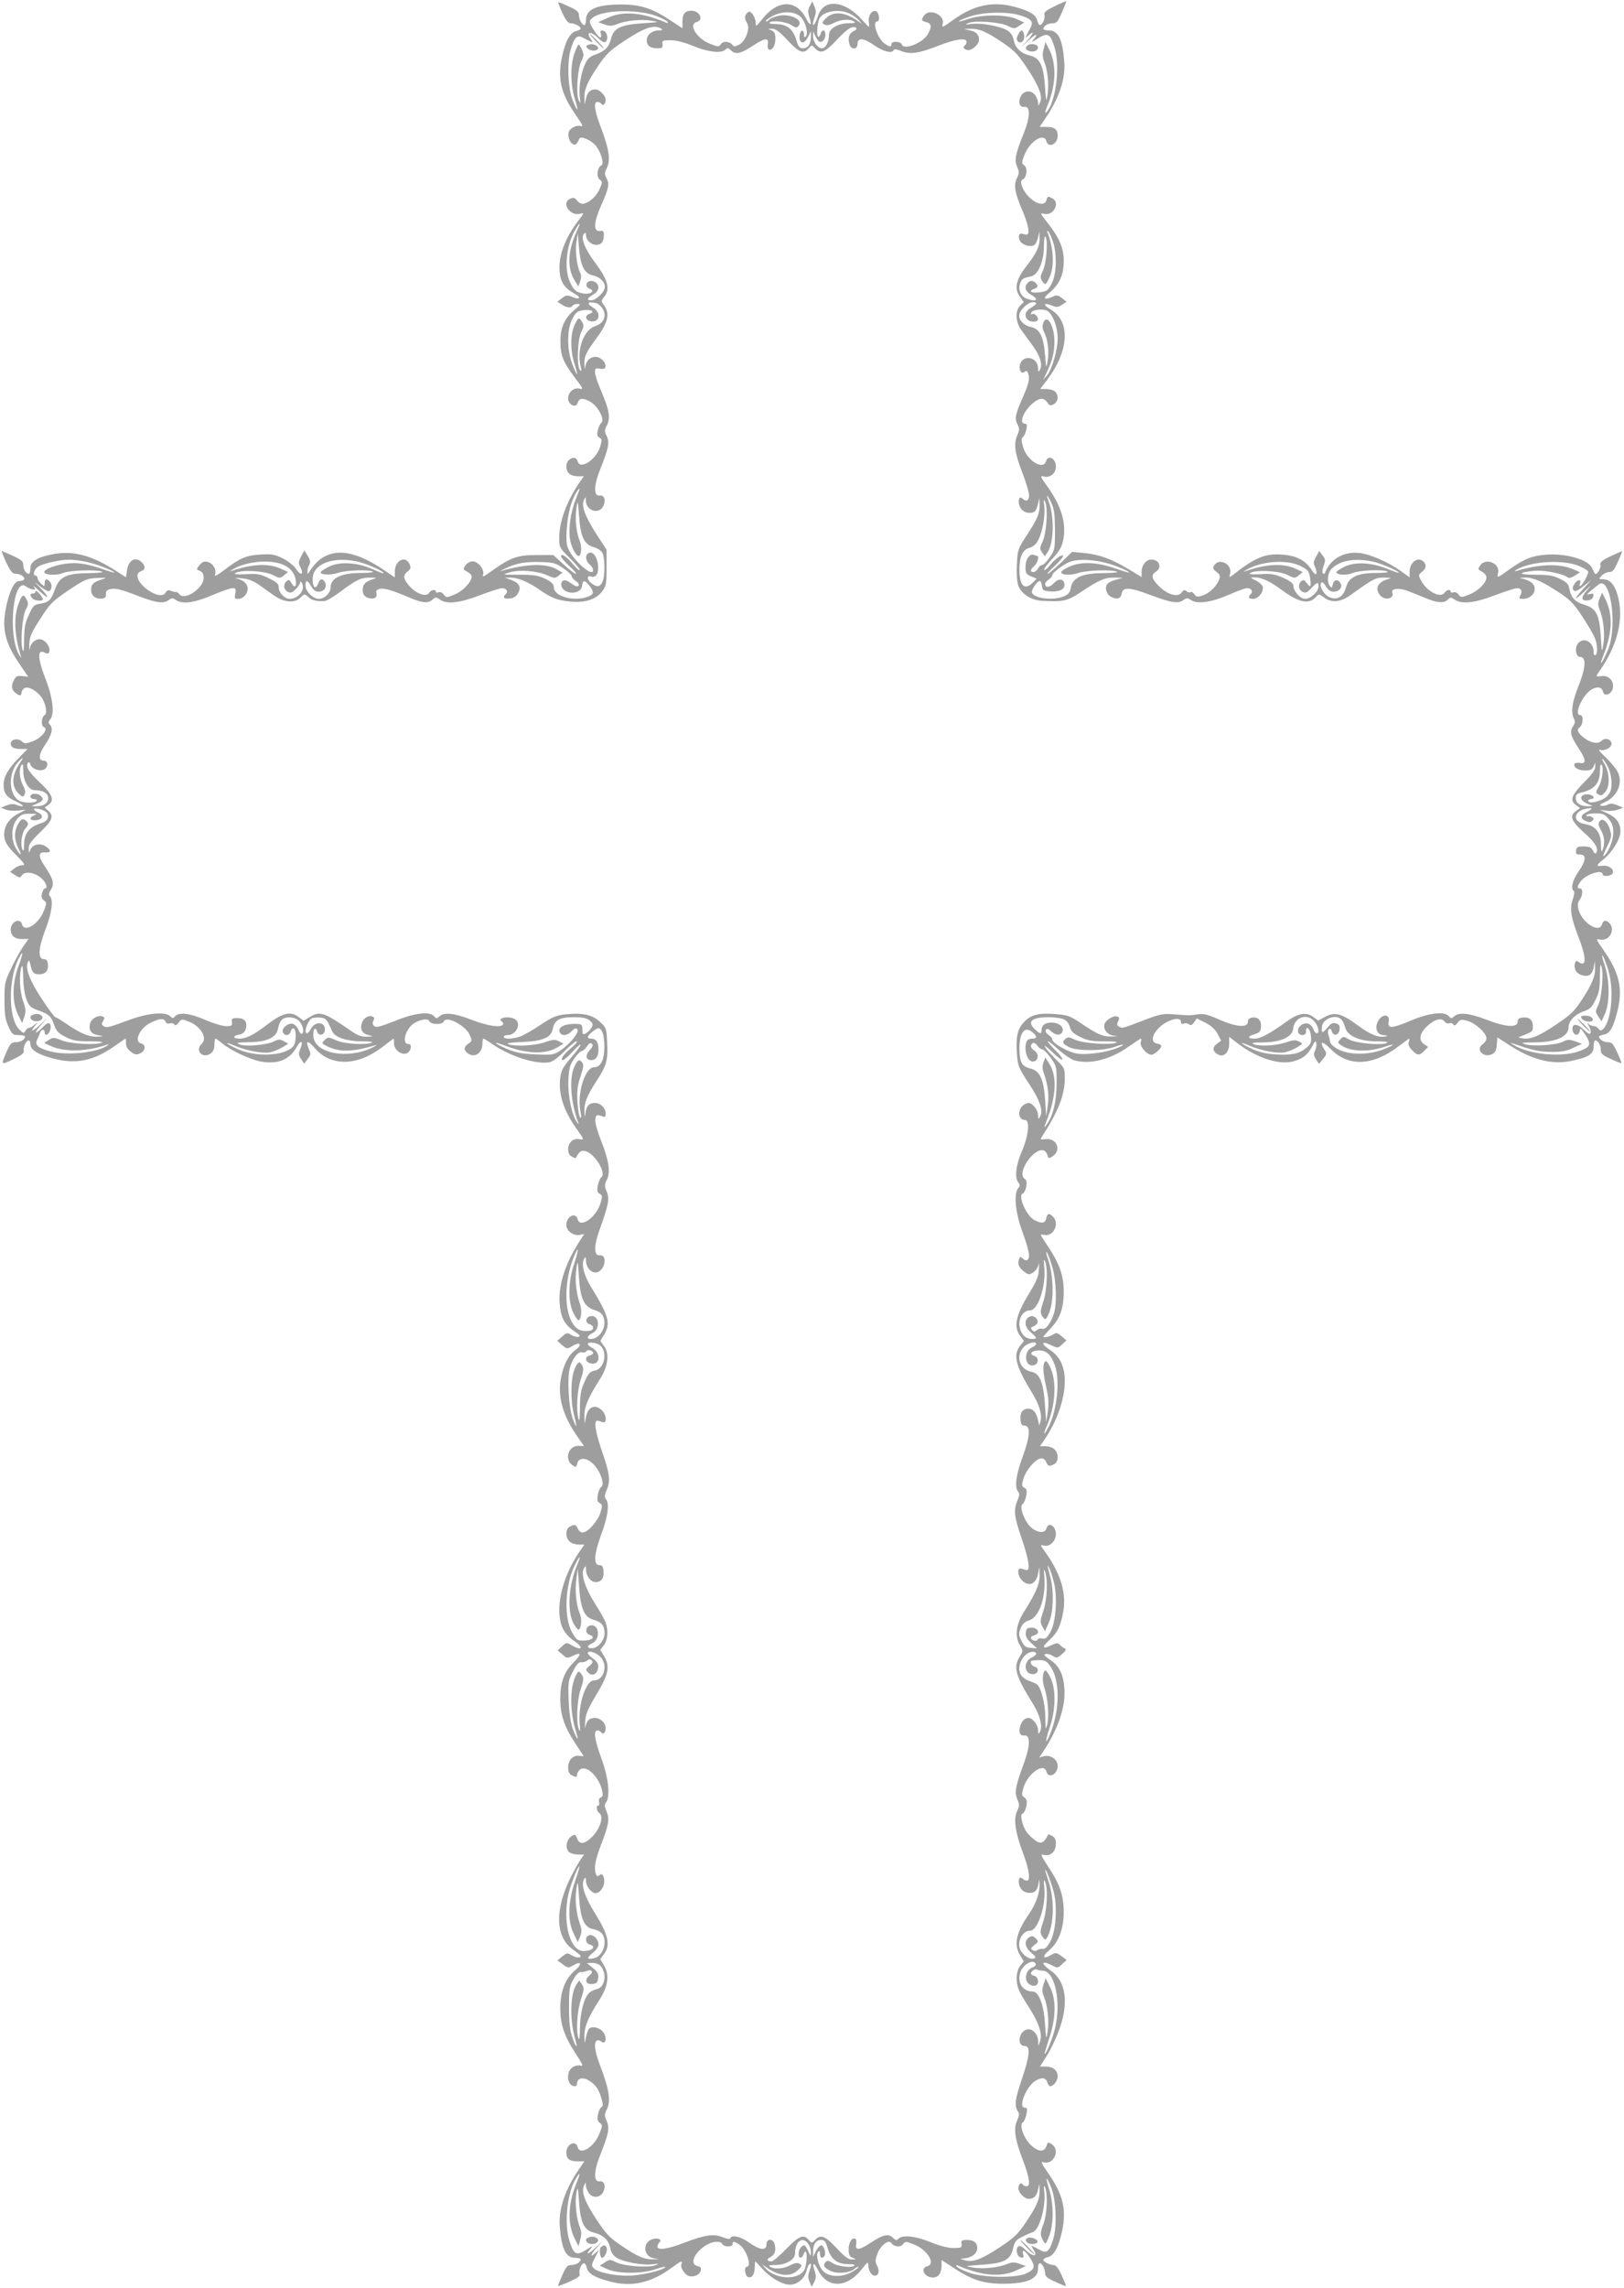 <?xml version="1.0" standalone="no"?>
<!DOCTYPE svg PUBLIC "-//W3C//DTD SVG 20010904//EN"
 "http://www.w3.org/TR/2001/REC-SVG-20010904/DTD/svg10.dtd">
<svg version="1.0" xmlns="http://www.w3.org/2000/svg"
 width="909pt" height="1280pt" viewBox="0 0 909 1280"
 preserveAspectRatio="xMidYMid meet">
<g transform="translate(0,1280) scale(0.1,-0.1)"
fill="#9e9e9e" stroke="none">
<path d="M5903 12765 c-48 -23 -61 -34 -57 -47 6 -19 -11 -58 -25 -58 -5 0
-12 11 -15 25 -8 33 -42 54 -128 77 -123 33 -231 9 -348 -77 -55 -40 -60 -42
-53 -17 12 48 -74 87 -104 46 -18 -25 -17 -31 12 -38 29 -7 32 -27 8 -68 -29
-49 -134 -90 -145 -57 -6 18 -58 21 -58 3 0 -18 -10 -18 -38 2 -40 27 -72 124
-42 124 17 0 11 50 -6 57 -23 9 -46 -25 -41 -59 2 -16 2 -28 0 -28 -2 0 -18
17 -36 37 -97 111 -216 123 -248 25 -12 -39 -29 -65 -29 -45 0 7 5 24 10 39 8
20 8 36 -1 57 l-12 29 -14 -26 c-11 -22 -12 -34 -3 -62 17 -50 5 -53 -19 -6
-55 107 -160 104 -246 -7 -32 -40 -35 -42 -35 -20 0 14 -7 35 -16 47 -13 18
-19 21 -30 11 -17 -14 -18 -33 -2 -59 18 -29 -8 -100 -45 -120 -20 -11 -30
-12 -35 -4 -14 22 -53 27 -66 8 -13 -17 -15 -17 -59 0 -77 29 -127 110 -77
123 41 11 16 63 -30 63 -36 0 -50 -17 -50 -61 l0 -37 -60 39 c-107 72 -172 93
-280 94 -139 0 -200 -26 -200 -86 0 -16 -4 -29 -10 -29 -13 0 -30 34 -30 59 0
14 -15 27 -57 45 -31 15 -57 25 -59 23 -1 -1 9 -28 24 -60 18 -39 32 -57 45
-57 23 0 57 -18 57 -29 0 -5 -11 -12 -25 -15 -35 -9 -59 -53 -80 -147 -25
-120 -5 -204 79 -324 37 -53 42 -65 26 -60 -13 4 -31 0 -46 -10 -19 -13 -24
-23 -22 -47 4 -37 34 -61 48 -38 5 8 11 19 13 24 6 17 60 -5 87 -34 33 -35 55
-109 35 -116 -22 -9 -28 -65 -8 -79 16 -12 16 -15 -2 -55 -19 -42 -64 -80 -96
-80 -9 0 -23 9 -30 19 -11 15 -19 17 -36 10 -54 -21 -5 -99 53 -85 25 7 25 6
-10 -40 -63 -82 -100 -170 -104 -243 -4 -83 17 -126 78 -160 47 -26 39 -41
-10 -21 -25 10 -33 9 -55 -8 l-25 -20 25 -16 c28 -18 51 -21 60 -6 3 6 16 10
28 10 19 -1 17 -4 -16 -32 -56 -46 -81 -100 -80 -178 0 -78 14 -114 81 -203
47 -61 49 -67 26 -61 -46 12 -85 -51 -52 -84 18 -18 36 -15 43 8 8 25 31 25
73 0 41 -25 79 -100 58 -115 -7 -6 -16 -24 -20 -42 -6 -24 -3 -34 9 -41 15 -8
15 -14 4 -51 -22 -73 -113 -132 -126 -81 -10 38 -63 14 -63 -29 0 -36 23 -55
65 -55 l33 0 -28 -40 c-68 -101 -110 -215 -110 -304 0 -54 1 -56 60 -115 34
-33 58 -62 55 -66 -4 -3 -20 11 -37 32 -34 42 -68 65 -68 46 0 -7 21 -32 47
-56 26 -23 42 -43 36 -43 -6 0 -37 24 -69 53 l-57 52 -96 0 c-106 0 -145 -14
-253 -92 -42 -30 -49 -33 -44 -16 9 27 -28 73 -59 73 -13 0 -31 -10 -39 -22
-15 -21 -15 -23 9 -36 14 -7 25 -19 25 -26 0 -31 -47 -81 -94 -101 -47 -19
-48 -19 -62 -1 -7 11 -20 16 -29 13 -8 -4 -15 -2 -15 3 0 16 -28 11 -38 -6
-13 -24 -64 -9 -101 28 -43 44 -49 68 -21 90 20 16 21 22 12 43 -23 50 -82 20
-82 -41 l0 -34 -59 40 c-195 133 -332 131 -418 -6 -11 -18 -12 -18 -12 -1 -1
10 4 27 10 38 8 16 6 27 -9 50 l-18 30 -19 -34 c-14 -27 -15 -38 -6 -55 25
-47 6 -57 -24 -12 -11 17 -44 42 -73 57 -46 22 -62 25 -125 21 -81 -5 -114
-20 -201 -86 -35 -27 -57 -39 -53 -29 11 28 -10 66 -39 73 -22 6 -31 2 -47
-17 -19 -23 -19 -24 2 -33 15 -6 21 -18 21 -39 0 -57 -107 -129 -136 -91 -7 8
-16 14 -20 13 -5 -1 -17 1 -28 6 -13 6 -21 3 -28 -8 -12 -23 -46 -21 -87 4
-67 41 -94 100 -51 114 24 8 26 28 4 49 -34 35 -75 14 -83 -43 l-6 -40 -55 35
c-133 86 -239 115 -347 95 -92 -16 -133 -41 -133 -81 0 -16 -4 -30 -8 -30 -16
0 -32 25 -32 49 0 25 -10 32 -120 79 -3 1 8 -27 24 -63 27 -55 35 -65 57 -65
27 0 54 -22 42 -33 -3 -4 -15 -7 -25 -7 -27 0 -53 -50 -73 -141 -26 -124 -9
-202 74 -323 l49 -72 -33 4 c-29 3 -36 0 -48 -24 -16 -32 -13 -53 11 -71 21
-17 32 -16 32 1 0 7 6 19 14 25 18 15 65 -7 95 -45 26 -34 38 -93 21 -104 -19
-11 -22 -60 -5 -67 28 -10 -10 -59 -60 -79 -42 -15 -47 -16 -63 -1 -22 20 -62
12 -62 -13 0 -21 19 -30 63 -30 l31 0 -51 -52 c-59 -61 -83 -104 -83 -148 0
-48 17 -70 73 -95 49 -23 45 -35 -5 -16 -15 5 -34 3 -53 -5 l-30 -12 28 -11
c16 -6 47 -8 70 -5 l42 5 -44 -23 c-57 -30 -86 -82 -76 -136 5 -27 23 -53 64
-94 49 -49 54 -58 36 -58 -13 0 -33 -8 -46 -19 l-23 -18 28 -18 c26 -17 27
-17 40 0 17 24 74 14 110 -20 25 -23 35 -55 17 -55 -5 0 -12 -12 -16 -27 -5
-20 -2 -31 11 -40 16 -12 16 -15 0 -57 -29 -76 -110 -126 -123 -76 -10 38 -63
14 -63 -29 0 -36 23 -55 66 -54 l34 1 -31 -44 c-16 -24 -47 -79 -67 -122 -35
-73 -37 -82 -37 -177 0 -81 5 -109 22 -147 20 -44 25 -48 57 -48 20 0 36 -4
36 -8 0 -17 -25 -32 -52 -32 -22 0 -30 -7 -47 -44 -38 -86 -38 -85 32 -52 47
23 63 35 60 47 -5 20 13 59 27 59 6 0 10 -9 10 -20 0 -32 38 -57 123 -80 133
-36 233 -15 358 75 27 19 50 35 52 35 1 0 3 -12 2 -26 0 -17 9 -34 27 -47 23
-17 31 -19 53 -9 30 14 33 48 5 55 -43 11 -8 87 55 117 49 24 74 25 81 5 4
-10 13 -13 24 -10 10 3 22 1 26 -6 5 -8 12 -5 23 10 17 22 18 22 59 6 67 -27
105 -93 71 -124 -40 -37 5 -86 50 -54 14 10 21 25 21 49 0 19 3 34 6 34 3 0
20 -12 37 -26 46 -39 157 -91 216 -102 95 -17 161 9 201 80 25 45 40 36 20
-12 -10 -23 -9 -33 5 -54 l17 -26 20 26 c17 21 19 30 9 50 -24 54 -11 59 30
12 88 -104 236 -103 375 2 36 28 66 50 67 50 2 0 3 -12 2 -26 0 -37 44 -70 74
-55 23 13 29 51 7 51 -39 0 -17 84 30 115 36 23 80 30 87 13 7 -20 73 -22 81
-2 13 35 124 -23 146 -77 13 -30 12 -33 -8 -47 -28 -18 -28 -37 -1 -56 37 -25
79 4 79 56 0 15 3 28 6 28 3 0 26 -14 50 -31 101 -69 246 -115 319 -101 19 3
52 28 88 65 32 32 62 56 65 52 4 -4 -10 -20 -31 -37 -42 -34 -65 -68 -46 -68
6 0 31 21 55 48 63 68 54 39 -10 -35 -44 -51 -55 -71 -60 -110 -12 -89 17
-182 88 -283 48 -68 48 -67 17 -62 -35 5 -61 -20 -61 -58 0 -19 7 -33 21 -40
11 -7 21 -10 22 -8 17 34 28 43 48 40 52 -6 126 -122 95 -147 -7 -5 -16 -27
-20 -47 -5 -29 -3 -39 11 -46 15 -9 15 -14 4 -53 -24 -79 -114 -142 -128 -89
-11 42 -63 16 -63 -32 0 -34 39 -62 75 -56 l25 5 -20 -31 c-83 -126 -124 -248
-118 -351 6 -85 26 -124 83 -162 31 -21 36 -28 22 -31 -10 -2 -28 3 -40 11
-21 13 -25 13 -50 -9 l-28 -24 27 -24 c28 -23 28 -23 60 -4 42 25 55 6 16 -22
-40 -30 -68 -83 -82 -158 -21 -104 11 -215 96 -334 l33 -47 -31 1 c-56 2 -81
-75 -35 -107 21 -15 22 -14 27 7 10 39 55 36 94 -5 38 -40 62 -113 41 -125 -7
-4 -15 -24 -19 -44 -5 -29 -3 -39 11 -46 15 -9 15 -15 4 -52 -14 -47 -66 -107
-96 -112 -13 -2 -23 5 -30 19 -11 26 -18 28 -46 13 -25 -14 -25 -61 -1 -83 10
-10 33 -17 51 -17 l32 0 -29 -42 c-99 -145 -138 -324 -93 -425 12 -26 35 -52
60 -69 60 -39 52 -63 -10 -27 -28 16 -29 16 -53 -6 l-25 -23 27 -23 c25 -22
28 -22 59 -7 49 23 49 9 1 -40 -52 -52 -73 -112 -72 -208 1 -83 23 -149 80
-236 25 -38 47 -72 50 -75 2 -3 -8 -4 -22 -1 -35 6 -64 -23 -64 -64 0 -23 6
-37 19 -44 26 -13 31 -13 31 4 0 7 7 19 16 27 35 29 107 -39 124 -117 6 -25 4
-34 -7 -39 -9 -3 -13 -13 -10 -25 3 -11 1 -20 -4 -20 -15 0 -10 -32 7 -44 24
-18 2 -88 -42 -131 -42 -42 -71 -45 -84 -9 -10 25 -12 25 -33 11 -28 -18 -34
-68 -12 -87 9 -8 32 -14 50 -14 l34 0 -18 -26 c-10 -14 -34 -57 -54 -95 -94
-188 -90 -342 12 -412 22 -15 40 -31 41 -35 0 -13 -29 -9 -53 6 -20 13 -25 12
-50 -8 l-27 -22 30 -22 c29 -22 31 -22 60 -5 45 26 50 6 7 -30 -53 -46 -80
-115 -81 -207 0 -94 21 -157 85 -256 40 -61 46 -74 29 -69 -13 4 -31 0 -45 -9
-40 -26 -31 -106 12 -106 7 0 13 6 13 14 0 28 26 38 57 23 41 -22 63 -49 78
-101 11 -37 12 -47 1 -53 -7 -5 -16 -23 -19 -42 -5 -25 -3 -37 10 -46 16 -12
16 -15 -1 -58 -29 -77 -110 -127 -123 -77 -11 41 -63 16 -63 -30 0 -36 17 -50
62 -50 l39 0 -29 -42 c-80 -117 -116 -225 -109 -322 10 -128 34 -176 88 -176
16 0 29 -4 29 -8 0 -16 -25 -32 -51 -32 -22 0 -30 -8 -52 -57 -14 -32 -25 -59
-23 -60 1 -2 30 9 64 24 48 22 61 31 56 45 -6 19 11 58 25 58 5 0 12 -11 15
-25 8 -33 42 -54 128 -77 123 -33 231 -9 348 77 53 39 62 42 54 20 -8 -19 19
-61 43 -67 28 -7 60 8 65 30 4 15 0 22 -18 26 -68 17 28 136 110 136 13 0 26
-5 28 -11 6 -18 58 -21 58 -3 0 18 10 18 38 -2 40 -27 72 -124 42 -124 -16 0
-11 -50 6 -57 22 -8 37 11 38 52 1 19 2 35 4 35 1 0 17 -17 35 -37 47 -53 114
-93 158 -93 43 0 84 35 94 81 4 16 11 31 16 34 12 8 11 -7 -1 -41 -8 -20 -8
-36 1 -57 l12 -29 14 26 c11 22 12 34 3 62 -17 50 -5 53 19 5 53 -104 161
-101 245 6 30 39 36 43 36 24 0 -31 18 -61 36 -61 22 0 29 28 13 56 -11 21
-11 32 2 67 15 44 63 82 77 61 14 -22 53 -27 66 -8 13 17 15 17 59 0 77 -29
127 -110 77 -123 -42 -11 -16 -63 32 -63 31 0 48 24 48 69 l0 29 60 -39 c107
-72 172 -93 280 -94 139 0 200 26 200 86 0 16 4 29 10 29 13 0 30 -34 30 -59
0 -14 15 -27 57 -45 31 -15 57 -25 59 -23 1 1 -9 28 -24 60 -18 39 -32 57 -45
57 -23 0 -57 18 -57 29 0 5 11 12 25 15 35 9 59 53 80 147 25 120 5 204 -79
324 -37 53 -42 65 -26 60 56 -18 96 66 48 100 -22 14 -23 14 -31 -10 -12 -36
-49 -33 -90 9 -39 39 -63 111 -42 124 7 4 16 24 20 45 6 31 5 37 -10 37 -38 0
9 119 60 150 36 22 60 19 68 -11 3 -10 10 -19 15 -19 19 0 42 31 42 55 0 33
-26 55 -65 55 l-34 0 41 65 c22 36 53 102 69 148 52 149 34 266 -50 324 -59
41 -52 60 10 28 28 -15 31 -14 54 8 l25 23 -29 22 c-29 21 -31 21 -60 5 -44
-26 -50 -7 -9 27 52 43 81 118 82 210 0 94 -20 157 -85 255 -46 71 -47 75 -24
69 36 -9 65 20 65 62 0 24 -6 37 -21 44 -11 7 -21 10 -22 8 -27 -54 -44 -58
-86 -22 -36 30 -51 55 -62 102 -5 24 -3 35 6 38 7 3 16 21 20 41 5 27 2 38
-11 48 -16 11 -17 17 -5 56 24 79 114 142 128 89 11 -42 63 -16 63 32 0 36
-39 63 -76 54 l-27 -7 22 33 c83 125 125 249 119 347 -5 84 -28 132 -81 167
-32 22 -38 29 -24 32 10 2 28 -3 40 -11 21 -13 25 -13 52 11 19 16 25 27 17
30 -7 2 -19 11 -28 19 -14 15 -19 14 -51 -1 -49 -23 -54 -11 -11 28 46 42 63
76 78 154 21 105 -11 215 -96 335 -33 46 -34 47 -10 41 32 -8 66 26 66 64 0
47 -42 72 -53 32 -8 -29 -51 -25 -87 7 -37 34 -67 118 -46 130 7 5 16 25 20
45 5 29 3 39 -11 46 -15 9 -15 15 -4 52 14 47 66 107 96 112 13 2 23 -5 30
-19 11 -26 18 -28 46 -13 25 14 25 61 1 83 -10 10 -33 17 -50 17 l-31 0 30 44
c67 101 109 223 109 321 0 79 -27 136 -79 171 -23 15 -41 31 -41 35 0 12 7 11
46 -7 34 -16 36 -16 59 6 l24 22 -27 23 c-24 21 -29 22 -49 9 -20 -12 -53 -19
-53 -11 0 2 19 24 43 49 52 54 72 115 71 213 -2 81 -25 147 -82 233 -20 31
-40 62 -44 68 -5 7 1 10 18 6 51 -10 86 64 48 102 -22 22 -31 20 -38 -9 -7
-29 -25 -31 -66 -10 -45 23 -95 137 -65 149 7 2 15 19 19 38 5 25 2 36 -10 45
-45 33 55 178 109 157 8 -3 17 -15 20 -26 6 -20 8 -20 29 -6 51 34 23 103 -39
96 -31 -4 -32 -3 -19 17 88 135 125 229 126 320 0 60 -1 61 -51 110 -28 28
-55 59 -61 70 -6 11 13 -2 41 -29 28 -28 54 -47 57 -43 4 4 -14 28 -40 53 -63
64 -51 67 17 4 31 -28 71 -55 89 -61 87 -25 201 3 303 75 36 25 68 46 71 46 3
0 3 -9 -1 -20 -7 -22 33 -70 60 -70 16 0 55 34 55 49 0 5 -10 11 -22 13 -33 4
-34 39 -1 78 42 51 133 81 133 44 0 -11 5 -14 16 -10 9 4 22 2 29 -4 10 -8 17
-5 28 11 l16 22 48 -24 c33 -17 54 -36 68 -62 l20 -38 -24 -18 c-27 -20 -24
-43 7 -60 32 -17 62 12 62 60 l0 39 47 -36 c105 -80 225 -120 304 -103 56 13
87 36 112 83 18 35 22 38 25 19 2 -12 -2 -31 -8 -42 -8 -16 -7 -27 6 -47 l17
-25 23 28 c20 25 21 30 8 50 -32 50 -13 53 34 5 98 -100 233 -96 377 13 33 25
61 45 63 45 2 0 1 -9 -3 -20 -4 -13 2 -28 19 -45 31 -31 40 -31 68 -3 l22 22
-22 14 c-32 21 -28 58 11 97 42 42 85 55 102 31 7 -9 19 -14 28 -10 8 3 18 0
22 -7 6 -8 12 -6 24 10 14 19 20 20 56 10 45 -13 105 -68 105 -97 0 -11 -10
-26 -22 -34 -41 -28 6 -78 53 -55 19 10 25 22 27 53 l3 41 67 -43 c125 -82
238 -111 345 -89 99 21 127 38 127 80 0 19 4 35 8 35 16 0 32 -25 32 -51 0
-24 8 -31 57 -53 31 -15 57 -25 59 -23 1 1 -9 28 -24 60 -22 48 -30 57 -52 57
-24 0 -50 16 -50 31 0 3 13 9 29 12 34 7 53 43 77 143 27 118 6 206 -81 330
-44 63 -44 63 -17 58 45 -9 82 47 56 85 -19 26 -40 27 -47 1 -8 -32 -51 -25
-91 15 -40 39 -56 96 -35 121 18 22 21 64 3 64 -18 0 -18 10 2 38 27 40 124
72 124 42 0 -17 50 -11 57 6 9 23 -25 46 -59 41 -36 -5 -35 2 6 35 50 40 96
115 96 157 0 47 -22 78 -74 102 l-41 19 36 -5 c20 -3 49 0 65 6 l29 11 -33 14
c-25 10 -39 11 -53 3 -11 -6 -28 -9 -37 -6 -12 2 -6 8 19 19 71 31 105 107 74
169 -9 19 -40 56 -68 83 -29 26 -44 46 -34 42 27 -9 67 11 67 33 0 26 -36 37
-56 17 -18 -19 -56 -13 -93 13 -37 26 -49 50 -31 61 21 13 26 70 5 70 -38 0
12 112 63 143 34 19 58 15 65 -14 8 -30 51 -10 55 25 5 40 -24 69 -65 64 -31
-4 -32 -3 -18 17 109 151 147 304 109 436 -17 60 -44 89 -82 89 -24 0 -25 0
-7 20 10 11 29 20 42 20 19 0 28 11 48 56 14 31 25 58 25 60 0 2 -28 -10 -62
-26 -54 -26 -63 -34 -60 -53 3 -20 -24 -58 -31 -46 -1 2 -9 17 -17 34 -23 44
-136 78 -245 73 -85 -5 -129 -21 -215 -82 -71 -51 -72 -51 -65 -23 14 54 -67
90 -99 45 -15 -21 -15 -23 9 -36 14 -7 25 -21 25 -32 0 -30 -47 -77 -97 -96
-44 -17 -46 -17 -59 0 -7 11 -20 16 -29 13 -8 -4 -15 -2 -15 3 0 16 -22 12
-35 -6 -23 -32 -100 8 -131 69 -16 29 -15 32 5 48 24 19 27 39 9 57 -31 31
-78 -3 -78 -56 l0 -32 -48 35 c-72 51 -174 96 -235 102 -87 9 -162 -35 -191
-112 -2 -5 -7 -7 -12 -2 -4 4 -2 23 5 42 11 31 10 38 -7 59 l-18 24 -18 -33
c-14 -26 -16 -37 -6 -54 6 -12 10 -29 8 -38 -2 -12 -11 -4 -30 24 -33 50 -85
76 -165 81 -95 6 -151 -18 -281 -121 -11 -8 -12 -5 -7 15 13 52 -61 90 -89 45
-9 -14 -7 -21 13 -36 17 -13 22 -23 16 -39 -11 -37 -54 -80 -91 -92 -31 -11
-37 -10 -49 6 -7 11 -17 16 -21 12 -4 -4 -14 -2 -22 4 -11 10 -17 9 -28 -6
-20 -29 -79 -13 -126 34 -43 42 -47 64 -18 82 36 23 19 68 -25 68 -30 0 -55
-31 -55 -67 l0 -31 -78 47 c-92 55 -164 81 -249 88 l-62 6 -64 -62 c-35 -33
-68 -61 -73 -61 -5 0 12 20 39 44 26 24 47 49 47 55 0 17 -46 -16 -75 -53 -13
-17 -27 -27 -31 -24 -3 4 17 31 44 60 39 41 54 66 62 103 21 92 -8 192 -85
300 -45 63 -45 65 -20 59 33 -8 65 19 65 56 0 46 -43 69 -55 30 -16 -52 -106
3 -128 78 -11 38 -12 49 -1 57 6 5 15 25 19 43 5 25 3 32 -9 32 -35 0 -7 71
44 114 38 32 63 33 82 5 12 -19 17 -20 36 -10 26 14 29 53 6 72 -9 7 -31 13
-49 13 l-33 0 39 51 c123 163 132 327 21 393 -47 27 -42 43 8 22 23 -10 33 -9
54 5 l26 17 -26 20 c-21 17 -30 19 -50 9 -50 -22 -61 -12 -21 21 56 46 81 100
81 178 0 74 -25 131 -94 218 -39 50 -40 52 -15 46 51 -13 91 62 46 86 -26 14
-28 13 -34 -10 -8 -31 -52 -25 -92 13 -40 36 -63 95 -41 103 23 9 29 65 9 79
-16 12 -16 15 1 58 29 77 110 127 123 77 11 -41 63 -16 63 30 0 36 -17 50 -62
50 l-39 0 29 43 c80 116 116 224 109 321 -10 128 -34 176 -88 176 -16 0 -29 4
-29 8 0 16 25 32 51 32 23 0 30 8 53 61 15 34 25 62 24 63 -2 0 -31 -12 -65
-29z m-2231 -54 c32 -12 61 -27 64 -33 5 -8 1 -9 -12 -3 -131 56 -239 65 -323
25 l-53 -24 36 -13 c30 -10 42 -9 70 2 48 20 136 29 193 19 46 -8 44 -8 -47
-14 -125 -8 -164 -27 -179 -84 -12 -49 -35 -73 -88 -91 -27 -9 -43 -22 -55
-47 -24 -47 -40 -134 -33 -188 5 -39 4 -42 -6 -20 -16 36 -6 178 15 218 15 29
15 37 4 63 -7 16 -16 29 -20 29 -3 0 -14 -23 -24 -52 -23 -69 -21 -176 5 -257
22 -71 14 -71 -14 -1 -26 66 -32 212 -11 282 19 66 36 84 65 69 68 -35 64 -34
46 -7 -26 39 2 43 41 5 24 -24 37 -30 45 -22 16 16 7 57 -15 61 -15 3 -18 0
-13 -17 8 -34 -11 -24 -38 19 -29 46 -30 53 -9 70 53 45 253 50 356 11z m1083
13 c18 -8 41 -25 52 -37 l18 -21 -30 21 c-71 48 -134 51 -175 8 -20 -21 -20
-24 -5 -32 12 -7 28 -4 53 9 39 20 88 23 112 8 11 -7 3 -10 -30 -10 -58 0
-110 -30 -110 -64 0 -41 -18 -76 -39 -76 -25 0 -51 37 -50 70 l0 25 12 -25 c6
-14 16 -28 21 -32 16 -10 36 11 36 38 0 29 -20 32 -27 4 -3 -11 -9 -17 -14
-15 -9 6 -5 69 6 98 18 44 109 60 170 31z m-273 -19 c27 -27 44 -93 28 -109
-7 -7 -10 -2 -10 13 0 14 -5 21 -12 19 -7 -3 -13 -18 -13 -34 0 -41 27 -42 47
-2 l17 33 0 -28 c1 -41 -16 -67 -44 -67 -20 0 -27 8 -38 47 -18 60 -53 88
-112 88 -24 0 -41 3 -38 8 9 15 89 7 120 -12 27 -17 33 -18 43 -5 29 34 -53
72 -119 54 -22 -6 -43 -15 -46 -20 -3 -6 -12 -10 -18 -10 -7 0 6 12 28 25 56
35 132 35 167 0z m1225 10 c62 -18 78 -35 64 -64 -38 -73 -36 -68 -12 -47 35
31 24 5 -16 -39 -36 -38 -36 -38 10 5 45 43 65 47 30 7 -13 -15 -6 -13 26 8
56 35 70 27 94 -51 33 -104 6 -310 -47 -363 -9 -9 -6 9 10 46 46 115 48 227 5
310 l-19 38 -10 -38 c-8 -28 -7 -46 2 -70 20 -49 28 -124 20 -181 -8 -51 -8
-51 -15 39 -8 119 -28 160 -83 174 -53 13 -83 42 -92 87 -5 25 -16 41 -36 54
-40 24 -146 43 -200 36 -37 -5 -39 -4 -18 5 36 16 177 6 221 -16 35 -17 37
-17 64 1 l28 18 -44 20 c-61 26 -193 26 -272 -1 -32 -11 -54 -16 -49 -11 5 5
36 18 68 28 73 23 201 26 271 5z m-2007 -75 c12 -7 8 -10 -14 -10 -36 0 -66
-25 -66 -55 0 -30 19 -45 58 -45 29 0 33 3 30 23 -3 20 1 22 47 22 33 -1 76
-12 127 -33 82 -34 158 -42 179 -19 11 11 16 10 32 -6 24 -24 55 -17 124 29
64 42 87 44 81 9 -3 -14 -1 -28 4 -31 18 -11 38 19 38 58 0 31 -5 40 -22 48
-23 9 -22 9 3 9 20 1 41 -15 87 -64 64 -69 90 -79 119 -45 17 19 17 19 35 0
31 -33 56 -24 120 45 60 64 88 82 109 70 7 -5 2 -12 -13 -19 -25 -13 -33 -35
-24 -72 9 -34 46 -33 46 1 0 36 36 33 96 -10 48 -34 99 -46 106 -25 2 7 17 5
42 -5 51 -21 99 -14 213 31 94 36 153 44 153 20 0 -8 -5 -18 -10 -21 -15 -9
-2 -25 21 -25 24 0 59 34 59 58 0 28 -15 44 -51 52 l-34 8 38 1 c49 1 88 -16
180 -78 63 -42 85 -65 136 -142 67 -100 89 -159 72 -193 -10 -21 -10 -21 -10
-1 -1 11 -8 31 -17 43 -21 30 -64 26 -80 -6 -17 -33 -7 -64 20 -60 34 5 33
-56 -3 -146 -48 -119 -54 -150 -38 -189 13 -29 12 -37 0 -62 -21 -38 -13 -85
32 -188 35 -84 42 -135 17 -129 -6 1 -17 3 -24 5 -17 3 -21 -25 -6 -45 16 -21
58 -31 76 -19 8 4 18 24 22 42 l8 34 1 -38 c1 -45 -17 -83 -76 -159 -56 -71
-67 -125 -34 -168 l21 -30 -20 -20 c-28 -28 -26 -88 3 -131 13 -19 42 -58 64
-88 44 -58 60 -110 44 -139 -9 -15 -10 -13 -11 9 0 56 -72 78 -97 30 -15 -31
1 -69 22 -51 9 8 14 6 19 -6 11 -30 6 -56 -27 -132 -45 -102 -49 -123 -32
-155 12 -24 12 -32 -2 -64 -20 -49 -13 -99 32 -214 19 -50 35 -104 35 -120 0
-30 -17 -38 -38 -17 -19 19 -28 -21 -11 -51 9 -17 25 -27 43 -29 34 -4 46 6
56 50 l8 33 1 -37 c1 -49 -11 -79 -71 -171 -50 -76 -52 -82 -56 -162 -3 -48 0
-97 7 -118 16 -49 72 -85 136 -88 117 -6 140 -1 212 47 103 69 137 84 190 83
l48 -1 -35 -10 c-19 -5 -41 -14 -47 -20 -21 -17 -15 -56 12 -74 31 -20 59 -15
63 14 6 40 44 38 163 -7 117 -44 154 -49 184 -27 16 12 22 12 42 -1 36 -24
115 -12 211 30 46 20 91 37 102 37 24 0 36 -18 21 -33 -18 -18 -13 -27 14 -27
28 0 59 39 53 67 -2 10 -19 26 -38 35 -35 18 -35 18 -7 18 40 0 85 -21 155
-73 96 -70 152 -80 191 -33 12 14 16 13 42 -6 42 -32 92 -27 148 13 131 94
142 99 190 98 41 -1 43 -2 18 -9 -57 -17 -74 -55 -40 -92 27 -30 79 -16 66 18
-8 21 37 27 82 10 22 -8 67 -26 100 -40 69 -29 107 -32 129 -10 14 14 18 14
38 0 39 -27 110 -20 225 24 59 22 115 40 124 40 24 0 32 -16 19 -40 -10 -18
-8 -20 16 -20 34 0 64 26 64 55 0 26 -18 43 -57 55 l-28 8 33 1 c44 1 91 -20
185 -81 67 -44 85 -63 134 -137 31 -47 62 -100 69 -118 16 -38 18 -89 4 -98
-6 -3 -10 4 -10 17 0 55 -51 86 -85 52 -23 -24 -16 -79 10 -79 35 0 31 -60 -9
-161 -36 -89 -45 -149 -26 -185 8 -14 6 -25 -6 -43 -19 -30 -13 -53 32 -122
42 -63 44 -88 9 -82 -14 3 -28 1 -31 -4 -11 -18 19 -38 58 -38 31 0 40 5 48
23 l9 22 0 -24 c1 -16 -19 -44 -64 -89 -70 -71 -80 -100 -43 -126 l22 -16 -22
-16 c-39 -27 -28 -57 43 -120 64 -56 84 -91 70 -114 -5 -8 -11 -4 -19 12 -9
18 -20 23 -51 23 -34 0 -40 -3 -43 -22 -3 -19 1 -23 22 -23 37 0 34 -35 -9
-96 -33 -47 -45 -96 -26 -108 5 -3 2 -25 -6 -48 -18 -52 -11 -96 33 -212 36
-92 43 -146 21 -146 -7 0 -18 5 -24 11 -16 16 -27 -25 -13 -51 13 -24 57 -37
79 -23 9 6 19 25 22 44 l6 34 1 -40 c2 -47 -19 -95 -80 -187 -37 -56 -61 -78
-142 -132 -96 -64 -140 -82 -187 -74 -23 4 -23 5 -4 12 63 24 65 26 65 55 0
36 -20 53 -57 49 -20 -2 -28 -9 -28 -23 0 -35 -67 -31 -172 10 -99 38 -156 44
-183 20 -15 -14 -18 -14 -30 0 -24 30 -113 19 -218 -26 -102 -43 -127 -44
-119 -4 9 48 -43 44 -63 -4 -16 -39 1 -71 38 -72 19 -1 21 -3 9 -6 -39 -10
-87 9 -158 62 -90 66 -128 76 -182 47 l-39 -21 -28 21 c-38 28 -85 20 -145
-24 -96 -69 -149 -98 -182 -98 -42 0 -42 13 0 25 25 8 33 16 35 38 4 37 -15
59 -47 55 -18 -2 -26 -9 -26 -23 0 -35 -62 -31 -157 10 -67 30 -90 36 -123 31
-46 -7 -48 -7 -135 0 -60 5 -76 2 -173 -35 -117 -45 -116 -45 -136 -32 -10 6
-10 13 -2 29 8 16 7 21 -6 26 -18 7 -61 -18 -70 -40 -11 -29 14 -62 49 -67 29
-3 28 -4 -10 -5 -48 -2 -78 11 -173 75 -57 39 -74 45 -136 50 -98 8 -140 -2
-179 -42 -39 -40 -48 -80 -42 -179 5 -69 8 -77 65 -164 63 -94 84 -155 64
-189 -9 -16 -10 -15 -11 10 0 28 -31 67 -53 67 -7 0 -20 -6 -29 -12 -35 -28
-29 -83 9 -83 29 0 21 -86 -17 -174 -34 -79 -42 -149 -20 -176 10 -12 10 -18
-1 -32 -26 -31 -16 -138 25 -247 20 -54 36 -111 36 -127 0 -30 -17 -38 -38
-17 -9 9 -13 8 -18 -5 -10 -26 -1 -49 28 -70 25 -19 28 -19 52 -4 13 9 27 29
29 44 2 16 4 5 2 -23 -1 -44 -11 -67 -60 -148 -70 -116 -82 -178 -46 -227 l22
-30 -20 -26 c-42 -52 -27 -112 62 -258 44 -70 61 -127 51 -164 l-7 -26 -7 32
c-10 43 -27 63 -55 63 -31 0 -47 -23 -43 -62 2 -25 8 -33 23 -33 34 0 31 -59
-10 -171 -38 -102 -47 -173 -27 -197 9 -11 9 -23 -3 -50 -23 -55 -19 -90 26
-220 38 -112 47 -174 24 -170 -5 1 -18 5 -27 8 -26 10 -24 -39 2 -65 38 -38
79 -22 90 36 l8 39 1 -46 c1 -49 -22 -102 -88 -206 -44 -68 -52 -137 -23 -185
19 -32 19 -34 1 -63 -39 -62 -27 -105 74 -268 39 -64 54 -126 38 -154 -9 -16
-10 -15 -11 10 0 28 -31 67 -52 67 -21 0 -36 -14 -46 -40 -13 -37 -4 -62 21
-58 34 5 34 -54 2 -144 -51 -140 -58 -172 -41 -212 13 -32 13 -39 -1 -67 -21
-43 -11 -117 32 -232 36 -96 45 -157 22 -157 -7 0 -18 5 -25 12 -19 19 -28
-21 -11 -51 10 -18 25 -27 45 -29 35 -3 50 11 57 53 4 28 4 28 6 -6 1 -46 -20
-107 -57 -162 -75 -108 -89 -174 -52 -235 l20 -33 -20 -26 c-22 -28 -26 -85
-9 -130 5 -15 32 -62 59 -103 55 -85 77 -151 61 -190 l-10 -25 0 25 c-1 40
-29 72 -59 68 -49 -6 -64 -93 -16 -93 33 0 28 -56 -16 -184 -40 -117 -44 -155
-19 -187 5 -6 2 -24 -7 -44 -22 -44 -14 -105 30 -220 38 -98 46 -150 22 -150
-8 0 -18 5 -21 10 -9 15 -25 2 -25 -21 0 -24 34 -59 58 -59 28 0 44 15 52 51
l8 34 1 -38 c1 -49 -16 -88 -78 -180 -43 -64 -65 -85 -142 -136 -103 -68 -153
-88 -196 -75 l-28 8 30 4 c38 5 65 29 65 57 0 30 -19 45 -58 45 -29 0 -33 -3
-30 -23 3 -20 -1 -22 -47 -22 -33 1 -76 12 -127 33 -82 34 -158 42 -179 19
-11 -11 -16 -10 -32 6 -24 24 -55 17 -124 -29 -64 -42 -87 -44 -81 -9 3 14 1
28 -4 31 -18 11 -38 -19 -38 -58 0 -31 5 -40 23 -48 22 -9 21 -9 -4 -9 -20 -1
-41 15 -87 64 -64 69 -89 78 -120 45 -18 -19 -18 -19 -35 0 -29 34 -54 24
-126 -50 -37 -38 -74 -70 -82 -70 -27 0 -30 13 -7 24 25 13 33 36 24 72 -9 34
-46 33 -46 -1 0 -36 -36 -33 -96 10 -48 34 -99 46 -106 25 -2 -7 -17 -5 -42 5
-51 21 -100 14 -217 -31 -92 -35 -149 -44 -149 -21 0 7 5 18 12 25 17 17 -17
27 -47 14 -52 -24 -40 -98 18 -105 31 -4 31 -4 -6 -5 -48 -2 -88 14 -180 77
-63 42 -85 65 -136 142 -67 100 -89 159 -72 193 10 21 10 21 10 1 1 -11 8 -31
17 -43 21 -30 64 -26 80 6 17 33 7 64 -20 60 -34 -5 -33 56 3 146 48 121 54
150 37 191 -13 30 -13 38 -1 62 26 49 16 113 -39 257 -27 72 -33 120 -16 131
6 4 17 2 24 -4 30 -25 36 29 6 59 -22 22 -65 27 -76 8 -4 -7 -11 -28 -15 -48
-7 -35 -7 -35 -8 10 -1 52 22 107 81 198 52 80 61 143 29 197 l-21 36 21 29
c37 49 24 108 -48 223 -61 97 -82 163 -64 195 9 14 10 12 11 -10 0 -29 31 -68
53 -68 32 0 59 53 46 89 -7 18 -12 21 -23 12 -11 -9 -15 -8 -20 5 -13 33 -5
77 27 162 45 116 50 146 32 189 -12 29 -13 39 -3 51 25 30 14 139 -26 246 -38
105 -46 156 -22 156 8 0 18 -5 21 -10 10 -16 25 -2 25 22 0 31 -29 58 -60 58
-31 0 -46 -14 -53 -50 -3 -14 -3 -1 -2 28 3 44 14 70 64 154 68 114 77 157 41
216 l-20 33 20 26 c22 29 26 85 9 130 -6 15 -33 63 -60 105 -54 85 -79 163
-61 194 11 18 11 17 12 -6 0 -36 27 -70 54 -70 32 0 48 22 44 62 -2 25 -8 33
-23 33 -34 0 -31 59 10 171 38 102 47 173 27 197 -9 11 -9 23 3 50 23 55 19
90 -26 220 -38 112 -47 174 -24 170 6 -1 18 -5 28 -8 25 -10 23 39 -3 65 -38
38 -79 22 -90 -36 l-8 -39 -1 46 c-1 49 22 102 88 206 45 70 53 142 22 183
l-21 29 20 33 c40 65 28 107 -73 271 -39 64 -54 126 -38 154 9 16 10 15 11 -8
0 -41 31 -73 62 -66 46 12 59 101 15 95 -33 -5 -34 53 -1 143 50 140 57 173
40 213 -13 32 -13 39 1 67 21 42 11 109 -33 219 -20 50 -34 101 -32 117 3 28
8 30 41 18 13 -6 17 -2 17 16 0 31 -28 59 -60 59 -33 0 -47 -15 -53 -55 -4
-28 -4 -28 -6 6 -2 50 15 92 71 177 54 84 62 112 56 217 -3 72 -5 77 -41 110
-43 39 -97 51 -191 41 -51 -5 -73 -14 -141 -59 -44 -30 -95 -59 -114 -65 -42
-15 -91 -16 -91 -2 0 6 10 10 22 10 49 0 79 68 39 90 -37 19 -104 5 -71 -15 6
-4 8 -11 5 -16 -12 -19 -86 -8 -174 26 -97 38 -155 44 -181 20 -15 -14 -18
-14 -30 0 -24 29 -110 19 -220 -26 -80 -32 -104 -38 -115 -29 -10 9 -12 17 -5
30 7 13 6 20 -6 24 -23 9 -53 -11 -60 -41 -9 -34 6 -56 42 -64 26 -6 24 -7
-12 -8 -34 -1 -54 7 -103 42 -140 96 -161 102 -219 67 l-33 -20 -26 20 c-46
36 -92 25 -181 -44 -73 -56 -114 -76 -152 -76 -39 0 -39 16 0 23 21 5 31 14
36 33 10 38 -7 59 -47 59 -30 0 -34 -3 -31 -22 3 -20 -1 -23 -33 -23 -20 0
-73 16 -116 35 -85 37 -148 45 -169 20 -11 -13 -14 -13 -27 0 -27 27 -123 19
-226 -19 -123 -45 -130 -47 -147 -36 -12 8 -13 13 -3 29 10 16 9 20 -3 25 -25
10 -63 -12 -70 -40 -9 -36 6 -58 47 -65 33 -6 33 -6 -9 -8 -46 -1 -94 19 -175
75 -27 19 -53 34 -57 34 -5 0 -38 45 -74 99 -68 102 -95 173 -81 207 7 16 9
15 15 -12 10 -45 18 -54 49 -54 36 0 53 21 49 57 -2 20 -9 28 -23 28 -34 0
-31 60 9 165 36 93 46 166 25 187 -8 8 -6 18 6 37 21 31 12 62 -35 131 -37 54
-36 81 3 77 34 -3 35 12 2 34 -31 20 -73 11 -85 -19 -8 -21 -9 -20 -9 7 -1 22
13 41 64 91 69 66 78 90 45 120 l-20 18 20 14 c36 26 25 58 -45 124 -66 63
-82 89 -69 111 5 8 10 4 15 -10 9 -25 55 -39 78 -25 23 15 20 48 -4 48 -33 0
-29 37 10 93 36 53 44 89 23 110 -8 8 -8 15 3 28 25 30 15 120 -25 223 -47
120 -48 174 -5 150 15 -7 21 -6 25 5 7 19 -11 53 -37 66 -28 15 -66 -10 -72
-47 -2 -16 -4 -5 -3 23 2 44 11 65 62 143 54 85 66 97 157 159 92 61 103 66
160 69 57 2 59 2 27 -8 -48 -15 -60 -27 -60 -60 0 -32 27 -52 63 -47 16 2 21
9 20 25 -2 15 5 23 22 27 31 8 58 1 167 -41 95 -36 134 -41 163 -19 17 12 22
12 39 0 36 -25 102 -17 202 26 52 22 103 40 115 40 19 0 21 -4 16 -30 -6 -27
-4 -30 18 -30 15 0 31 10 41 25 23 35 6 71 -38 85 -30 9 -28 9 17 5 34 -3 64
-15 93 -35 23 -17 62 -44 86 -61 56 -40 115 -44 148 -12 22 22 22 22 43 4 19
-19 47 -26 92 -23 12 1 52 25 88 52 89 67 116 80 167 79 39 -1 41 -1 15 -9
-42 -13 -57 -29 -57 -61 0 -21 7 -32 24 -41 33 -14 60 -3 53 22 -4 15 1 22 19
26 24 6 64 -6 169 -50 70 -30 102 -32 126 -10 16 15 20 15 41 0 39 -27 108
-20 223 24 58 22 114 40 125 40 24 0 36 -18 21 -33 -19 -19 -12 -28 21 -25 23
2 37 11 48 30 19 35 6 58 -41 75 l-34 12 30 0 c46 0 101 -23 174 -74 52 -35
81 -48 131 -56 102 -16 172 2 211 54 22 29 24 42 24 132 l0 100 -58 89 c-63
99 -85 157 -68 190 9 20 10 20 10 -5 2 -56 73 -79 97 -31 17 33 7 64 -20 60
-34 -5 -33 56 3 146 48 120 54 152 37 186 -13 27 -13 34 1 61 21 41 13 87 -31
189 -20 46 -36 95 -36 108 0 21 4 24 25 20 14 -3 28 -1 31 3 10 17 -6 46 -32
58 -34 15 -71 -7 -77 -46 -3 -22 -4 -20 -6 10 -1 45 6 61 71 150 60 81 72 133
41 176 -20 27 -20 27 -1 51 35 43 20 96 -50 189 -60 80 -84 143 -63 164 8 8
11 6 11 -8 0 -43 59 -72 88 -43 7 7 12 25 12 41 0 24 -4 28 -22 25 -38 -5 -35
48 5 139 45 101 49 123 32 156 -12 23 -12 31 2 58 21 43 12 105 -31 219 -38
98 -46 150 -22 150 8 0 18 -5 21 -10 9 -15 25 -2 25 21 0 24 -34 59 -57 59
-29 0 -45 -15 -53 -51 l-8 -34 -1 38 c-1 49 16 88 78 180 40 60 65 85 133 130
122 82 179 102 218 77z m-476 -1144 c-47 -104 -50 -199 -6 -267 l19 -31 11 30
c6 17 6 35 1 43 -18 30 -31 121 -23 172 l8 52 7 -82 c8 -101 30 -144 79 -154
42 -9 73 -44 64 -73 -8 -28 -51 -66 -75 -66 -28 0 -23 12 11 32 32 18 39 48
15 68 -8 6 -22 10 -32 8 -26 -5 -28 -35 -3 -43 33 -11 7 -33 -32 -27 -43 6
-57 18 -79 67 -33 73 -18 210 33 293 29 48 30 39 2 -22z m2670 -49 c22 -66 20
-171 -3 -223 -22 -49 -32 -56 -82 -60 -41 -4 -53 10 -18 21 22 7 21 23 -3 39
-12 7 -21 6 -32 -3 -25 -21 -19 -50 14 -69 49 -28 32 -44 -25 -22 -32 12 -48
51 -35 85 10 26 15 29 61 39 40 9 72 83 72 169 1 46 4 62 10 51 14 -25 3 -154
-17 -191 -13 -27 -14 -36 -4 -53 18 -28 22 -26 43 20 27 60 23 156 -10 245 -6
14 -5 17 3 10 5 -5 17 -32 26 -58z m-2556 -343 c12 -4 30 -20 38 -36 20 -39 2
-77 -46 -93 -62 -21 -102 -128 -81 -219 7 -29 7 -36 -2 -27 -20 20 -15 170 6
213 16 31 16 39 5 57 -18 29 -22 27 -43 -20 -24 -53 -23 -147 3 -222 10 -32
15 -54 11 -50 -5 5 -18 35 -29 66 -26 74 -26 177 -1 233 22 48 32 56 77 60 38
3 55 -11 24 -21 -25 -8 -26 -32 -1 -40 54 -17 72 43 21 74 -40 24 -30 37 18
25z m2462 -1 c0 -5 -14 -16 -30 -25 -31 -18 -39 -45 -18 -66 16 -16 58 -15 58
2 0 18 -25 38 -35 28 -4 -4 -6 0 -3 8 6 20 74 25 95 8 29 -24 53 -91 53 -149
0 -67 -32 -177 -61 -211 l-20 -23 19 40 c32 67 44 114 44 174 0 87 -42 159
-62 106 -7 -19 -6 -33 4 -53 21 -40 29 -108 20 -160 -8 -46 -8 -46 -15 35 -8
101 -30 144 -79 154 -42 9 -73 44 -64 73 8 28 51 66 75 66 10 0 19 -3 19 -7z
m-2576 -1092 c-29 -71 -43 -166 -34 -225 7 -45 33 -96 49 -96 15 0 19 52 6 84
-20 48 -27 123 -19 180 8 51 8 51 15 -39 8 -117 29 -161 81 -175 21 -6 43 -20
50 -33 15 -29 15 -136 -1 -164 -14 -27 -28 -29 -59 -7 -27 19 -30 48 -3 39 28
-9 44 19 38 66 -6 47 -28 75 -51 66 -22 -9 -20 -44 4 -64 22 -19 27 -43 9 -43
-22 0 -90 63 -115 106 -24 41 -26 52 -22 132 5 86 26 164 55 209 23 35 23 28
-3 -36z m2681 -176 c0 -105 -1 -112 -29 -152 -16 -24 -35 -43 -42 -43 -7 0
-18 -9 -24 -20 -6 -11 -17 -20 -25 -20 -21 0 -19 14 5 35 17 15 28 55 16 55
-2 0 -11 3 -19 6 -24 9 -47 -24 -47 -67 0 -35 4 -42 31 -53 l32 -13 -22 -22
c-47 -47 -76 -17 -75 80 1 67 19 105 57 115 22 7 37 20 49 45 25 49 39 135 33
189 -5 39 -4 42 6 20 16 -36 6 -177 -16 -221 -16 -34 -16 -39 -2 -59 l15 -22
17 25 c34 52 37 199 5 281 -17 46 -9 43 13 -4 18 -37 21 -64 22 -155z m-5430
-176 c51 -9 165 -52 165 -62 0 -2 -37 9 -82 25 -54 18 -104 28 -144 28 -63 0
-145 -22 -164 -44 -17 -21 60 -29 104 -11 36 15 185 20 218 7 10 -4 -24 -7
-75 -8 -123 -1 -164 -20 -188 -87 -23 -64 -35 -76 -82 -84 -36 -5 -42 -10 -65
-62 -22 -46 -26 -71 -27 -138 0 -55 -3 -75 -8 -60 -14 37 -3 188 17 226 15 28
16 37 5 57 -18 34 -25 30 -45 -23 -28 -73 -24 -175 12 -291 4 -13 3 -13 -7 2
-68 108 -36 446 37 385 9 -7 25 -14 36 -16 18 -3 19 -1 7 14 -7 10 5 1 27 -19
57 -54 67 -47 14 9 -43 44 -43 45 -7 14 22 -17 44 -30 50 -28 17 5 21 36 7 52
-18 21 -30 18 -30 -7 0 -20 -1 -21 -20 -3 -11 10 -20 24 -20 32 0 7 -4 13 -10
13 -19 0 -10 35 13 50 26 17 117 38 168 39 19 1 62 -4 94 -10z m1540 -4 c54
-15 139 -54 131 -62 -1 -2 -29 9 -61 23 -82 38 -185 44 -242 15 -23 -11 -44
-25 -47 -30 -10 -16 53 -20 95 -6 43 16 175 20 196 7 6 -4 -26 -7 -70 -7 -110
-1 -166 -29 -167 -82 0 -31 -34 -63 -65 -63 -33 0 -75 42 -75 75 0 33 11 32
32 -5 12 -21 25 -30 42 -30 30 0 49 28 35 53 -14 24 -28 21 -39 -9 -14 -35
-30 -21 -30 27 0 88 122 131 265 94z m4156 1 c56 -12 149 -49 149 -59 0 -2
-37 9 -82 25 -104 35 -192 37 -255 7 -24 -11 -43 -24 -43 -29 0 -17 53 -20 96
-5 45 15 184 20 216 7 10 -4 -24 -7 -75 -8 -118 0 -172 -24 -183 -80 -5 -29
-14 -39 -40 -50 -59 -25 -165 -12 -178 21 -5 14 29 65 44 65 5 0 10 -12 12
-27 3 -25 8 -28 45 -31 54 -4 85 12 81 41 -4 31 -34 33 -60 4 -23 -24 -48 -26
-48 -4 0 7 9 18 20 25 11 7 20 18 20 25 0 15 76 70 110 78 43 11 102 9 171 -5z
m1511 3 c48 -10 148 -53 148 -63 0 -3 -28 7 -62 21 -91 37 -183 42 -242 13
-25 -12 -46 -26 -46 -30 0 -17 57 -20 93 -5 38 16 172 21 194 7 6 -4 -23 -7
-65 -7 -103 0 -152 -23 -168 -80 -14 -53 -49 -74 -92 -56 -31 13 -59 61 -47
81 5 7 14 0 26 -19 12 -21 27 -31 43 -31 32 0 53 26 39 48 -15 24 -36 21 -43
-7 -4 -19 -7 -21 -16 -10 -19 24 -13 77 12 100 48 45 129 58 226 38z m-6120
-10 c52 -14 85 -47 93 -91 7 -42 -7 -51 -25 -17 -9 16 -14 18 -26 8 -20 -17
-17 -47 6 -59 17 -9 25 -6 45 14 14 14 25 31 25 38 0 8 4 7 10 -4 21 -36 -20
-88 -69 -88 -28 0 -61 35 -61 64 0 20 -11 30 -55 51 -48 24 -64 27 -129 23
-54 -2 -70 0 -58 7 32 19 163 12 208 -11 40 -20 42 -20 64 -2 l22 18 -43 20
c-67 30 -162 25 -274 -14 -11 -4 -6 1 10 10 67 40 182 54 257 33z m1591 -28
c26 -17 47 -37 47 -44 0 -7 9 -18 20 -25 22 -13 27 -32 9 -32 -6 0 -22 9 -36
19 -29 24 -55 17 -51 -13 8 -53 110 -56 116 -3 4 34 15 34 41 1 29 -37 26 -51
-15 -64 -78 -26 -184 6 -184 54 0 19 -11 29 -47 48 -41 19 -63 23 -147 23 -96
0 -97 0 -55 13 56 17 155 9 212 -16 41 -18 44 -18 64 -2 l21 17 -31 18 c-59
35 -172 32 -312 -9 -11 -4 -1 3 23 14 61 30 115 39 203 36 66 -2 81 -6 122
-35z m4134 9 c35 -19 41 -28 46 -63 7 -50 2 -58 -19 -28 -13 17 -19 20 -30 10
-20 -17 -17 -47 6 -59 18 -9 25 -6 49 19 34 36 41 38 41 11 0 -29 -44 -70 -74
-70 -28 0 -66 42 -66 72 0 13 -16 27 -56 45 -47 21 -66 25 -129 21 -53 -2 -69
0 -57 7 32 19 163 12 208 -11 40 -20 42 -20 64 -2 l22 18 -43 20 c-67 30 -164
25 -274 -14 -20 -7 -20 -7 0 5 82 52 237 62 312 19z m1556 2 c26 -12 47 -25
47 -30 0 -15 -30 -71 -42 -78 -7 -5 -9 -1 -5 9 11 28 -11 29 -29 2 -13 -19
-14 -29 -6 -37 9 -9 23 -3 54 22 l43 34 -42 -47 c-57 -62 -55 -72 4 -17 45 43
46 43 14 6 -35 -41 -31 -60 10 -54 14 2 25 11 27 22 3 15 0 18 -19 13 -25 -6
-23 -4 48 53 66 54 108 -224 55 -361 -12 -30 -29 -64 -37 -75 -8 -10 -3 8 10
41 51 129 54 231 8 319 l-16 31 -13 -32 c-11 -27 -11 -37 1 -67 20 -48 29
-135 19 -193 -8 -46 -8 -44 -14 48 -8 123 -26 156 -92 176 -51 15 -75 40 -84
90 -5 26 -15 37 -53 55 -38 19 -62 23 -138 23 -99 0 -101 13 -4 22 55 5 160
-16 186 -37 7 -6 23 -1 40 10 l29 19 -39 17 c-76 33 -195 29 -320 -11 -11 -3
-8 1 7 10 82 47 263 56 351 17z m-8731 -1099 c-47 -68 -50 -133 -7 -173 21
-20 24 -20 32 -5 7 12 4 28 -9 53 -20 39 -23 88 -8 112 7 11 10 3 10 -30 0
-58 30 -110 64 -110 46 0 76 -18 76 -44 0 -29 -25 -46 -67 -46 l-28 1 33 14
c34 15 39 24 20 43 -17 17 -58 15 -58 -3 0 -8 9 -15 21 -15 11 0 17 -4 14 -10
-8 -13 -71 -13 -96 0 -61 33 -65 155 -7 218 29 30 33 28 10 -5z m8888 -23 c12
-24 20 -59 20 -89 0 -41 -5 -54 -27 -77 -28 -26 -103 -44 -103 -24 0 6 7 10
15 10 8 0 15 4 15 9 0 13 -34 23 -54 15 -26 -10 -18 -34 17 -49 l32 -14 -28
-1 c-41 0 -67 17 -67 45 0 19 7 26 28 31 75 16 107 52 107 120 0 23 3 40 8 37
15 -9 6 -89 -14 -122 -16 -27 -18 -36 -7 -42 19 -12 23 -11 43 11 27 30 25
106 -3 154 -12 20 -17 34 -12 31 6 -4 19 -24 30 -45z m-8742 -252 c22 -19 10
-52 -23 -61 -70 -21 -100 -58 -100 -122 0 -24 -3 -38 -7 -32 -16 25 -8 94 13
121 20 25 20 29 6 43 -19 20 -35 10 -54 -34 -15 -37 -11 -78 13 -125 20 -39 8
-35 -16 5 -30 48 -27 127 5 165 21 25 32 30 72 30 38 0 43 -1 26 -8 -34 -14
-28 -32 10 -28 38 4 43 28 10 43 -13 5 -23 14 -23 18 0 11 50 -1 68 -15z
m8649 16 c-4 -4 -16 -12 -29 -18 -32 -16 -33 -34 -4 -48 21 -9 29 -9 39 1 9 9
9 14 -3 21 -8 5 -18 6 -22 4 -4 -3 -8 0 -8 5 0 6 21 11 49 11 43 0 53 -4 75
-31 20 -23 26 -42 26 -75 0 -45 -26 -110 -52 -132 -8 -6 -1 16 15 48 28 56 29
64 18 100 -14 47 -45 69 -59 43 -7 -11 -4 -25 9 -47 20 -33 23 -77 9 -111 -6
-15 -9 -6 -9 32 -1 65 -30 103 -85 112 -86 14 -67 84 23 90 8 1 11 -2 8 -5z
m-8804 -879 c-35 -96 -36 -200 -3 -269 l24 -49 12 35 c10 30 9 43 -7 89 -19
55 -23 145 -9 189 6 17 8 1 10 -55 0 -48 8 -98 18 -125 15 -39 23 -46 66 -62
60 -21 74 -34 90 -84 11 -31 23 -44 62 -64 41 -21 63 -25 136 -25 48 0 80 -3
70 -7 -38 -15 -171 -8 -223 11 -48 19 -53 19 -77 3 l-25 -16 39 -18 c77 -34
198 -31 309 7 16 6 17 5 5 -4 -55 -39 -222 -57 -315 -33 -71 18 -91 36 -78 64
6 13 14 31 17 41 7 21 26 23 26 1 0 -9 5 -14 12 -12 16 6 28 42 18 59 -7 11
-17 7 -45 -21 -47 -45 -45 -27 2 25 36 38 36 38 -10 -5 -46 -43 -64 -47 -29
-6 17 21 17 21 -4 4 -11 -10 -26 -18 -32 -18 -6 0 -15 -7 -20 -17 -9 -15 -12
-14 -35 9 -61 61 -62 282 -1 399 26 51 25 28 -3 -46z m8897 -15 c38 -118 19
-308 -34 -342 -6 -4 -14 -1 -19 7 -4 8 -16 15 -25 15 -10 0 -24 6 -32 13 -8 7
-7 3 3 -12 8 -13 13 -30 10 -38 -4 -11 -13 -7 -39 18 -37 36 -68 34 -62 -3 4
-31 35 -36 40 -6 3 21 6 18 32 -21 35 -55 29 -69 -40 -93 -99 -34 -278 -16
-364 38 -17 10 -18 13 -5 8 116 -40 148 -47 215 -48 59 -1 86 4 125 22 l50 23
-38 14 c-32 11 -42 11 -68 -2 -38 -19 -164 -28 -209 -15 -31 9 -26 10 46 11
126 1 194 32 194 87 0 33 38 72 85 87 33 11 45 22 65 63 20 40 25 64 25 131 0
55 3 75 8 60 14 -35 3 -178 -17 -219 -17 -35 -17 -38 0 -64 l18 -27 20 44 c27
60 26 191 -3 272 -11 32 -16 55 -12 53 5 -3 18 -37 31 -76z m-7333 -285 c23
-16 39 -63 25 -77 -5 -5 -14 3 -21 20 -7 17 -21 32 -32 35 -26 7 -64 -25 -56
-46 9 -24 38 -21 44 3 3 12 11 19 17 17 16 -5 15 -79 -2 -99 -47 -56 -209 -64
-315 -15 -67 31 -78 45 -12 17 63 -27 154 -44 195 -37 19 4 51 17 70 28 l34
21 -26 14 c-22 12 -30 11 -58 -3 -40 -19 -156 -29 -190 -15 -20 9 -11 11 50
12 103 1 156 25 166 75 3 20 13 43 21 50 19 19 63 19 90 0z m172 -20 c8 -16
17 -37 21 -45 14 -32 82 -55 162 -55 43 0 70 -3 60 -7 -38 -15 -157 -8 -201
13 -44 19 -45 19 -64 1 -18 -19 -18 -19 17 -36 71 -33 136 -31 271 8 11 4 1
-3 -23 -15 -139 -66 -319 -32 -328 63 -3 41 11 60 21 28 8 -27 39 -22 43 6 7
48 -53 55 -78 9 -7 -14 -17 -25 -22 -25 -19 0 1 65 26 83 6 4 27 6 46 5 27 -2
37 -9 49 -33z m1461 17 c19 -16 21 -22 11 -40 -6 -12 -20 -26 -31 -32 -18 -10
-20 -7 -20 20 0 24 -4 30 -22 32 -73 4 -117 -15 -105 -46 9 -23 43 -20 67 6
15 16 23 19 31 11 15 -15 -39 -82 -94 -119 -39 -25 -45 -26 -141 -22 -82 4
-113 11 -164 33 -73 33 -78 43 -6 16 122 -47 227 -50 294 -10 l34 21 -25 13
c-21 11 -33 11 -79 -5 -57 -20 -168 -25 -205 -11 -13 6 14 10 75 12 120 5 165
25 174 74 10 49 38 65 117 65 50 0 73 -5 89 -18z m2655 6 c15 -7 28 -23 33
-42 6 -24 19 -37 57 -56 42 -21 64 -25 137 -25 57 0 79 -3 65 -8 -37 -14 -188
-3 -230 17 -30 15 -40 16 -52 6 -22 -18 -19 -28 18 -47 43 -23 193 -23 256 1
55 20 66 14 12 -7 -58 -24 -166 -39 -220 -31 -50 7 -141 58 -141 79 0 7 -10
19 -22 27 -13 9 -18 19 -14 27 6 9 14 7 31 -9 27 -25 58 -23 63 4 5 25 -24 46
-63 46 -35 0 -55 -15 -55 -42 0 -24 -9 -23 -37 4 -46 43 -20 67 74 68 34 0 74
-5 88 -12z m1404 -14 c22 -28 28 -64 11 -64 -6 0 -15 11 -19 24 -11 28 -36 39
-61 26 -34 -18 -33 -60 1 -60 13 0 19 7 19 21 0 38 25 13 28 -28 3 -35 -1 -44
-28 -66 -38 -32 -81 -41 -174 -35 -49 3 -91 13 -129 31 -67 31 -77 45 -12 17
63 -27 154 -44 195 -37 19 4 51 17 70 28 34 21 34 21 11 33 -18 10 -32 9 -74
-5 -55 -19 -148 -24 -182 -9 -14 6 4 9 55 9 99 1 163 30 168 76 8 67 81 90
121 39z m150 12 c7 -8 16 -27 20 -43 12 -47 80 -78 173 -78 49 0 71 -3 61 -9
-27 -15 -175 -2 -211 19 -31 18 -33 19 -49 2 -17 -17 -17 -19 2 -33 50 -37
154 -41 247 -9 64 22 57 10 -9 -15 -84 -33 -193 -32 -254 1 -28 15 -44 32 -45
44 -1 11 -5 28 -9 38 -4 10 -3 23 3 29 7 7 12 3 17 -12 9 -29 39 -22 43 12 2
20 -2 28 -19 33 -19 6 -29 1 -51 -26 -27 -32 -34 -29 -28 11 6 44 82 69 109
36z m-4138 -68 c7 -13 12 -51 12 -85 -1 -74 -21 -113 -58 -113 -49 0 -95 -143
-77 -241 7 -35 6 -47 -1 -40 -6 6 -12 45 -15 88 -3 62 0 91 17 141 17 50 19
67 10 78 -17 21 -25 17 -44 -23 -30 -62 -21 -198 20 -308 5 -16 5 -17 -4 -5
-30 40 -53 151 -50 234 4 72 8 88 33 124 16 23 34 42 41 42 7 0 20 12 30 26
12 19 20 23 28 15 8 -8 4 -18 -12 -35 -26 -28 -22 -56 7 -56 28 0 42 20 42 60
0 40 -14 60 -42 60 -26 0 -22 15 8 39 34 26 40 26 55 -1z m2411 -5 c25 -22 23
-33 -6 -33 -13 0 -27 -7 -30 -16 -18 -47 6 -117 38 -112 29 4 33 43 7 60 -23
14 -27 33 -10 43 6 4 17 -2 25 -14 8 -12 21 -21 28 -21 7 0 28 -21 47 -47 33
-47 34 -50 33 -148 -1 -102 -21 -181 -59 -231 -12 -16 -12 -12 1 21 55 136 62
250 20 320 l-25 40 -10 -27 c-8 -20 -7 -38 3 -65 22 -63 29 -122 20 -181 l-8
-57 -6 91 c-8 118 -30 165 -83 177 -47 11 -61 36 -61 112 0 93 31 129 76 88z
m-2568 -1291 c-34 -101 -36 -211 -5 -276 13 -25 26 -44 31 -41 15 9 18 59 5
94 -20 57 -28 136 -19 194 8 51 8 50 14 -43 8 -124 28 -169 87 -188 31 -10 44
-20 52 -43 18 -53 -22 -119 -73 -119 -25 0 -19 19 9 32 47 21 40 103 -8 96
-29 -4 -35 -38 -8 -45 23 -6 28 -28 9 -35 -7 -3 -25 -4 -40 -3 -103 6 -131
234 -53 422 26 61 25 32 -1 -45z m2675 -16 c24 -77 28 -211 9 -267 -17 -51
-46 -89 -63 -82 -9 3 -22 0 -31 -7 -12 -11 -17 -11 -27 0 -7 8 -8 14 -2 16 27
11 37 23 32 38 -9 23 -34 31 -52 16 -24 -20 -18 -56 15 -83 35 -30 37 -37 9
-37 -34 0 -57 18 -68 53 -18 52 11 107 55 107 45 0 90 139 79 245 -4 36 -3 44
4 30 17 -37 12 -162 -9 -225 -17 -50 -18 -63 -8 -80 17 -26 22 -25 37 8 32 69
30 216 -5 315 -8 23 -11 37 -5 32 5 -6 19 -41 30 -79z m-2539 -436 c54 -29 39
-135 -21 -147 -26 -5 -36 -15 -57 -62 -21 -46 -25 -70 -26 -146 0 -53 -3 -80
-7 -65 -15 52 -9 160 11 221 15 45 18 64 10 79 -16 30 -26 25 -45 -22 -22 -53
-22 -180 -1 -258 18 -69 14 -76 -9 -13 -22 61 -31 224 -16 279 14 53 48 97 69
89 8 -3 19 0 23 6 8 13 39 5 39 -10 0 -5 -9 -11 -21 -14 -31 -8 -21 -41 14
-45 48 -6 50 62 2 88 -14 7 -25 17 -25 22 0 11 37 10 60 -2z m2450 2 c0 -5
-11 -14 -25 -20 -47 -22 -40 -107 8 -100 30 4 35 44 7 53 -32 10 -18 30 23 31
44 1 70 -23 92 -85 29 -83 12 -248 -35 -341 -27 -53 -34 -51 -11 3 48 113 57
243 22 322 -14 33 -25 45 -31 39 -15 -15 -13 -60 6 -144 13 -57 15 -89 9 -135
l-9 -60 -7 95 c-8 125 -29 177 -74 186 -68 12 -93 88 -45 139 22 23 70 35 70
17z m-2569 -1234 c-48 -114 -58 -256 -22 -327 12 -23 26 -39 30 -37 16 10 19
59 6 90 -20 48 -28 132 -19 194 l8 57 7 -95 c8 -127 29 -176 79 -190 47 -13
64 -33 64 -76 0 -40 -37 -84 -71 -84 -30 0 -29 14 2 28 47 22 40 107 -8 100
-30 -4 -35 -44 -7 -53 34 -11 17 -30 -28 -32 -40 -1 -44 1 -69 44 -49 84 -41
270 17 383 27 53 34 51 11 -2z m2670 -108 c18 -86 8 -216 -21 -268 -20 -35
-28 -42 -46 -38 -13 4 -24 1 -26 -6 -5 -13 -38 -4 -38 11 0 5 9 11 21 14 33 9
20 42 -16 42 -25 0 -31 -4 -33 -27 -3 -21 5 -36 30 -59 l33 -30 -35 3 c-29 2
-38 9 -53 40 -16 33 -16 40 -4 70 10 25 24 37 47 44 57 16 96 132 85 249 -3
37 -2 43 4 25 17 -47 12 -158 -9 -221 -18 -53 -19 -62 -6 -87 l15 -27 22 49
c25 57 29 170 10 246 -20 76 -21 86 -6 55 7 -16 19 -55 26 -85z m-2545 -404
c50 -43 28 -136 -32 -136 -45 0 -90 -139 -79 -245 4 -36 3 -44 -4 -30 -17 37
-12 162 9 225 17 50 18 63 8 80 -17 26 -22 25 -37 -7 -33 -72 -31 -205 4 -313
20 -60 1 -38 -21 25 -10 31 -19 90 -21 155 -4 100 -3 108 24 160 20 40 33 54
46 52 10 -2 25 2 33 9 11 9 18 9 26 1 8 -8 5 -16 -13 -31 -23 -19 -23 -20 -6
-38 22 -23 51 -8 55 30 2 19 -5 31 -27 48 -17 13 -31 26 -31 31 0 17 40 7 66
-16z m2444 14 c0 -6 -11 -16 -25 -22 -48 -22 -44 -93 6 -93 31 0 39 34 10 42
-20 5 -30 32 -13 34 63 6 76 3 97 -26 60 -79 60 -248 0 -392 -26 -61 -25 -32
1 45 34 100 35 212 4 277 -12 25 -25 43 -30 40 -15 -9 -18 -59 -4 -97 19 -56
27 -156 16 -203 -9 -37 -10 -34 -11 40 -2 85 -26 173 -51 186 -8 4 -29 13 -46
19 -17 6 -37 23 -43 37 -22 48 21 123 71 123 10 0 18 -5 18 -10z m-2582 -1276
c-39 -114 -42 -219 -7 -290 l23 -48 13 31 c10 26 10 39 -1 70 -21 59 -29 138
-20 196 8 51 8 51 15 -45 8 -121 29 -170 78 -179 45 -9 65 -32 65 -73 0 -43
-25 -82 -60 -90 -40 -10 -42 2 -6 30 19 15 32 34 32 48 0 29 -32 59 -54 50
-23 -9 -20 -45 4 -51 40 -11 16 -37 -34 -37 -76 0 -118 159 -85 316 11 51 53
158 62 158 3 0 -9 -39 -25 -86z m2682 -66 c19 -86 9 -214 -21 -268 -17 -31
-30 -44 -43 -42 -9 2 -23 -1 -30 -7 -7 -6 -17 -6 -26 0 -13 8 -11 12 10 29 24
18 24 20 7 37 -13 14 -21 15 -35 7 -31 -20 -27 -56 9 -86 27 -23 30 -28 16
-34 -23 -8 -65 21 -78 53 -17 45 15 103 57 103 43 0 90 142 79 244 -4 36 -3
45 4 31 18 -37 12 -161 -10 -224 -17 -50 -18 -63 -7 -80 17 -28 23 -26 37 7
33 80 32 211 -4 311 -8 24 -15 46 -14 50 1 15 38 -82 49 -131z m-103 -395 c2
-6 -5 -14 -16 -18 -27 -8 -44 -41 -37 -70 6 -24 38 -41 56 -30 18 11 11 47
-10 52 -11 3 -20 9 -20 13 0 12 26 30 33 23 4 -3 19 -6 34 -7 67 -2 104 -171
69 -319 -13 -57 -50 -147 -59 -147 -2 0 10 39 25 86 39 115 41 219 5 289 l-24
49 -12 -35 c-9 -28 -9 -43 3 -70 20 -50 29 -132 20 -191 -8 -52 -8 -52 -15 42
-7 110 -35 180 -70 180 -55 0 -87 50 -68 107 15 46 76 78 86 46z m-2435 -10
c37 -44 25 -118 -20 -129 -15 -4 -35 -13 -44 -22 -29 -25 -51 -111 -52 -196 0
-45 -3 -71 -7 -60 -16 39 -9 153 12 218 19 58 20 66 6 86 l-15 22 -16 -24
c-35 -54 -38 -198 -6 -307 16 -56 4 -47 -16 11 -14 40 -19 82 -19 168 0 104 2
119 25 158 13 24 31 42 40 41 8 -1 23 1 32 5 30 13 43 -5 18 -24 -31 -24 -21
-53 17 -48 23 2 29 9 31 33 3 23 -3 35 -30 57 l-33 27 31 1 c17 0 38 -8 46
-17z m-138 -1222 c-46 -113 -48 -226 -5 -308 l19 -38 10 38 c8 29 7 46 -3 70
-19 46 -28 138 -19 189 8 40 9 37 15 -47 8 -119 28 -160 83 -174 53 -13 83
-42 92 -87 5 -25 16 -41 36 -54 40 -24 146 -43 200 -36 37 5 39 4 18 -5 -36
-16 -177 -6 -221 16 -35 17 -37 17 -64 -1 l-28 -18 44 -20 c60 -26 193 -26
271 1 31 11 55 16 52 12 -12 -20 -140 -49 -213 -49 -82 0 -171 21 -190 44 -12
14 -11 18 19 76 l13 25 -22 -19 c-35 -31 -24 -5 16 39 36 38 36 38 -10 -5 -45
-43 -65 -47 -29 -7 12 15 5 13 -27 -8 -56 -35 -70 -27 -94 51 -31 100 -12 271
39 352 24 37 23 25 -2 -37z m2661 -21 c26 -66 32 -212 11 -282 -19 -66 -36
-84 -65 -69 -68 35 -64 34 -46 7 26 -39 -2 -43 -41 -5 -24 24 -37 30 -45 22
-16 -16 -7 -57 15 -61 15 -3 18 0 13 17 -9 34 11 24 39 -20 31 -49 26 -64 -23
-87 -61 -27 -251 -23 -325 7 -32 12 -61 27 -64 33 -5 8 -1 9 12 3 131 -56 239
-65 323 -25 l53 24 -36 13 c-30 10 -42 9 -70 -2 -48 -20 -136 -29 -193 -19
-46 8 -44 8 47 15 129 8 165 26 180 90 10 41 17 50 53 67 23 12 49 23 58 26
36 10 74 144 64 226 -4 32 -3 39 4 25 17 -37 12 -151 -9 -207 -17 -44 -18 -57
-7 -80 6 -15 15 -28 19 -28 3 0 14 23 24 52 23 69 21 176 -5 257 -22 71 -14
71 14 1z m-1361 -312 c9 -12 16 -34 15 -48 -1 -24 -1 -23 -15 8 -8 17 -18 32
-22 32 -15 0 -32 -24 -32 -47 0 -29 18 -30 29 -1 16 44 23 -31 7 -80 -22 -68
-163 -68 -223 1 l-18 21 30 -21 c71 -48 134 -51 175 -8 20 21 20 24 5 32 -12
7 -28 4 -53 -9 -39 -20 -88 -23 -112 -8 -11 7 -3 10 30 10 58 0 110 30 110 64
0 69 43 99 74 54z m109 -25 c18 -60 53 -88 112 -88 24 0 41 -3 38 -7 -9 -16
-89 -8 -120 11 -27 17 -33 18 -43 6 -16 -19 -5 -34 36 -51 36 -15 105 -7 127
15 6 6 16 11 22 11 5 0 -8 -12 -30 -25 -56 -35 -132 -35 -167 0 -27 27 -44 93
-28 109 7 7 10 2 10 -12 0 -23 14 -29 25 -11 10 15 -4 59 -18 59 -8 0 -21 -15
-30 -32 l-16 -33 0 28 c-1 41 16 67 44 67 20 0 27 -8 38 -47z"/>
<path d="M3335 12570 c21 -22 41 -40 44 -40 3 0 -13 18 -34 40 -21 22 -41 40
-44 40 -3 0 13 -18 34 -40z"/>
<path d="M3302 12552 c-13 -2 -22 -8 -20 -14 6 -17 43 -27 59 -17 21 12 -9 36
-39 31z"/>
<path d="M5698 12605 c-9 -19 -9 -28 0 -37 17 -17 40 7 34 37 -6 32 -19 32
-34 0z"/>
<path d="M5748 12543 c-9 -11 -9 -16 3 -24 24 -15 59 -6 59 16 0 19 -48 25
-62 8z"/>
<path d="M200 9493 c0 -7 -7 -13 -15 -13 -18 0 -19 -12 -3 -28 13 -13 58 -17
58 -4 -1 13 -40 57 -40 45z"/>
<path d="M183 7123 c-22 -8 -14 -30 12 -35 31 -6 57 19 34 33 -15 9 -27 10
-46 2z"/>
<path d="M8850 7112 c0 -14 22 -27 45 -27 34 0 23 30 -12 33 -18 2 -33 -1 -33
-6z"/>
<path d="M8860 7065 c19 -19 36 -35 39 -35 3 0 -10 16 -29 35 -19 19 -36 35
-39 35 -3 0 10 -16 29 -35z"/>
<path d="M3293 283 c-22 -8 -14 -30 12 -35 31 -6 57 19 34 33 -15 9 -27 10
-46 2z"/>
<path d="M3363 229 c-11 -11 -5 -59 8 -59 13 0 31 40 25 56 -6 17 -18 18 -33
3z"/>
<path d="M5750 280 c-11 -7 -11 -12 -2 -23 13 -16 65 -11 59 6 -5 15 -42 26
-57 17z"/>
<path d="M5745 230 c21 -22 41 -40 44 -40 3 0 -13 18 -34 40 -21 22 -41 40
-44 40 -3 0 13 -18 34 -40z"/>
</g>
</svg>

